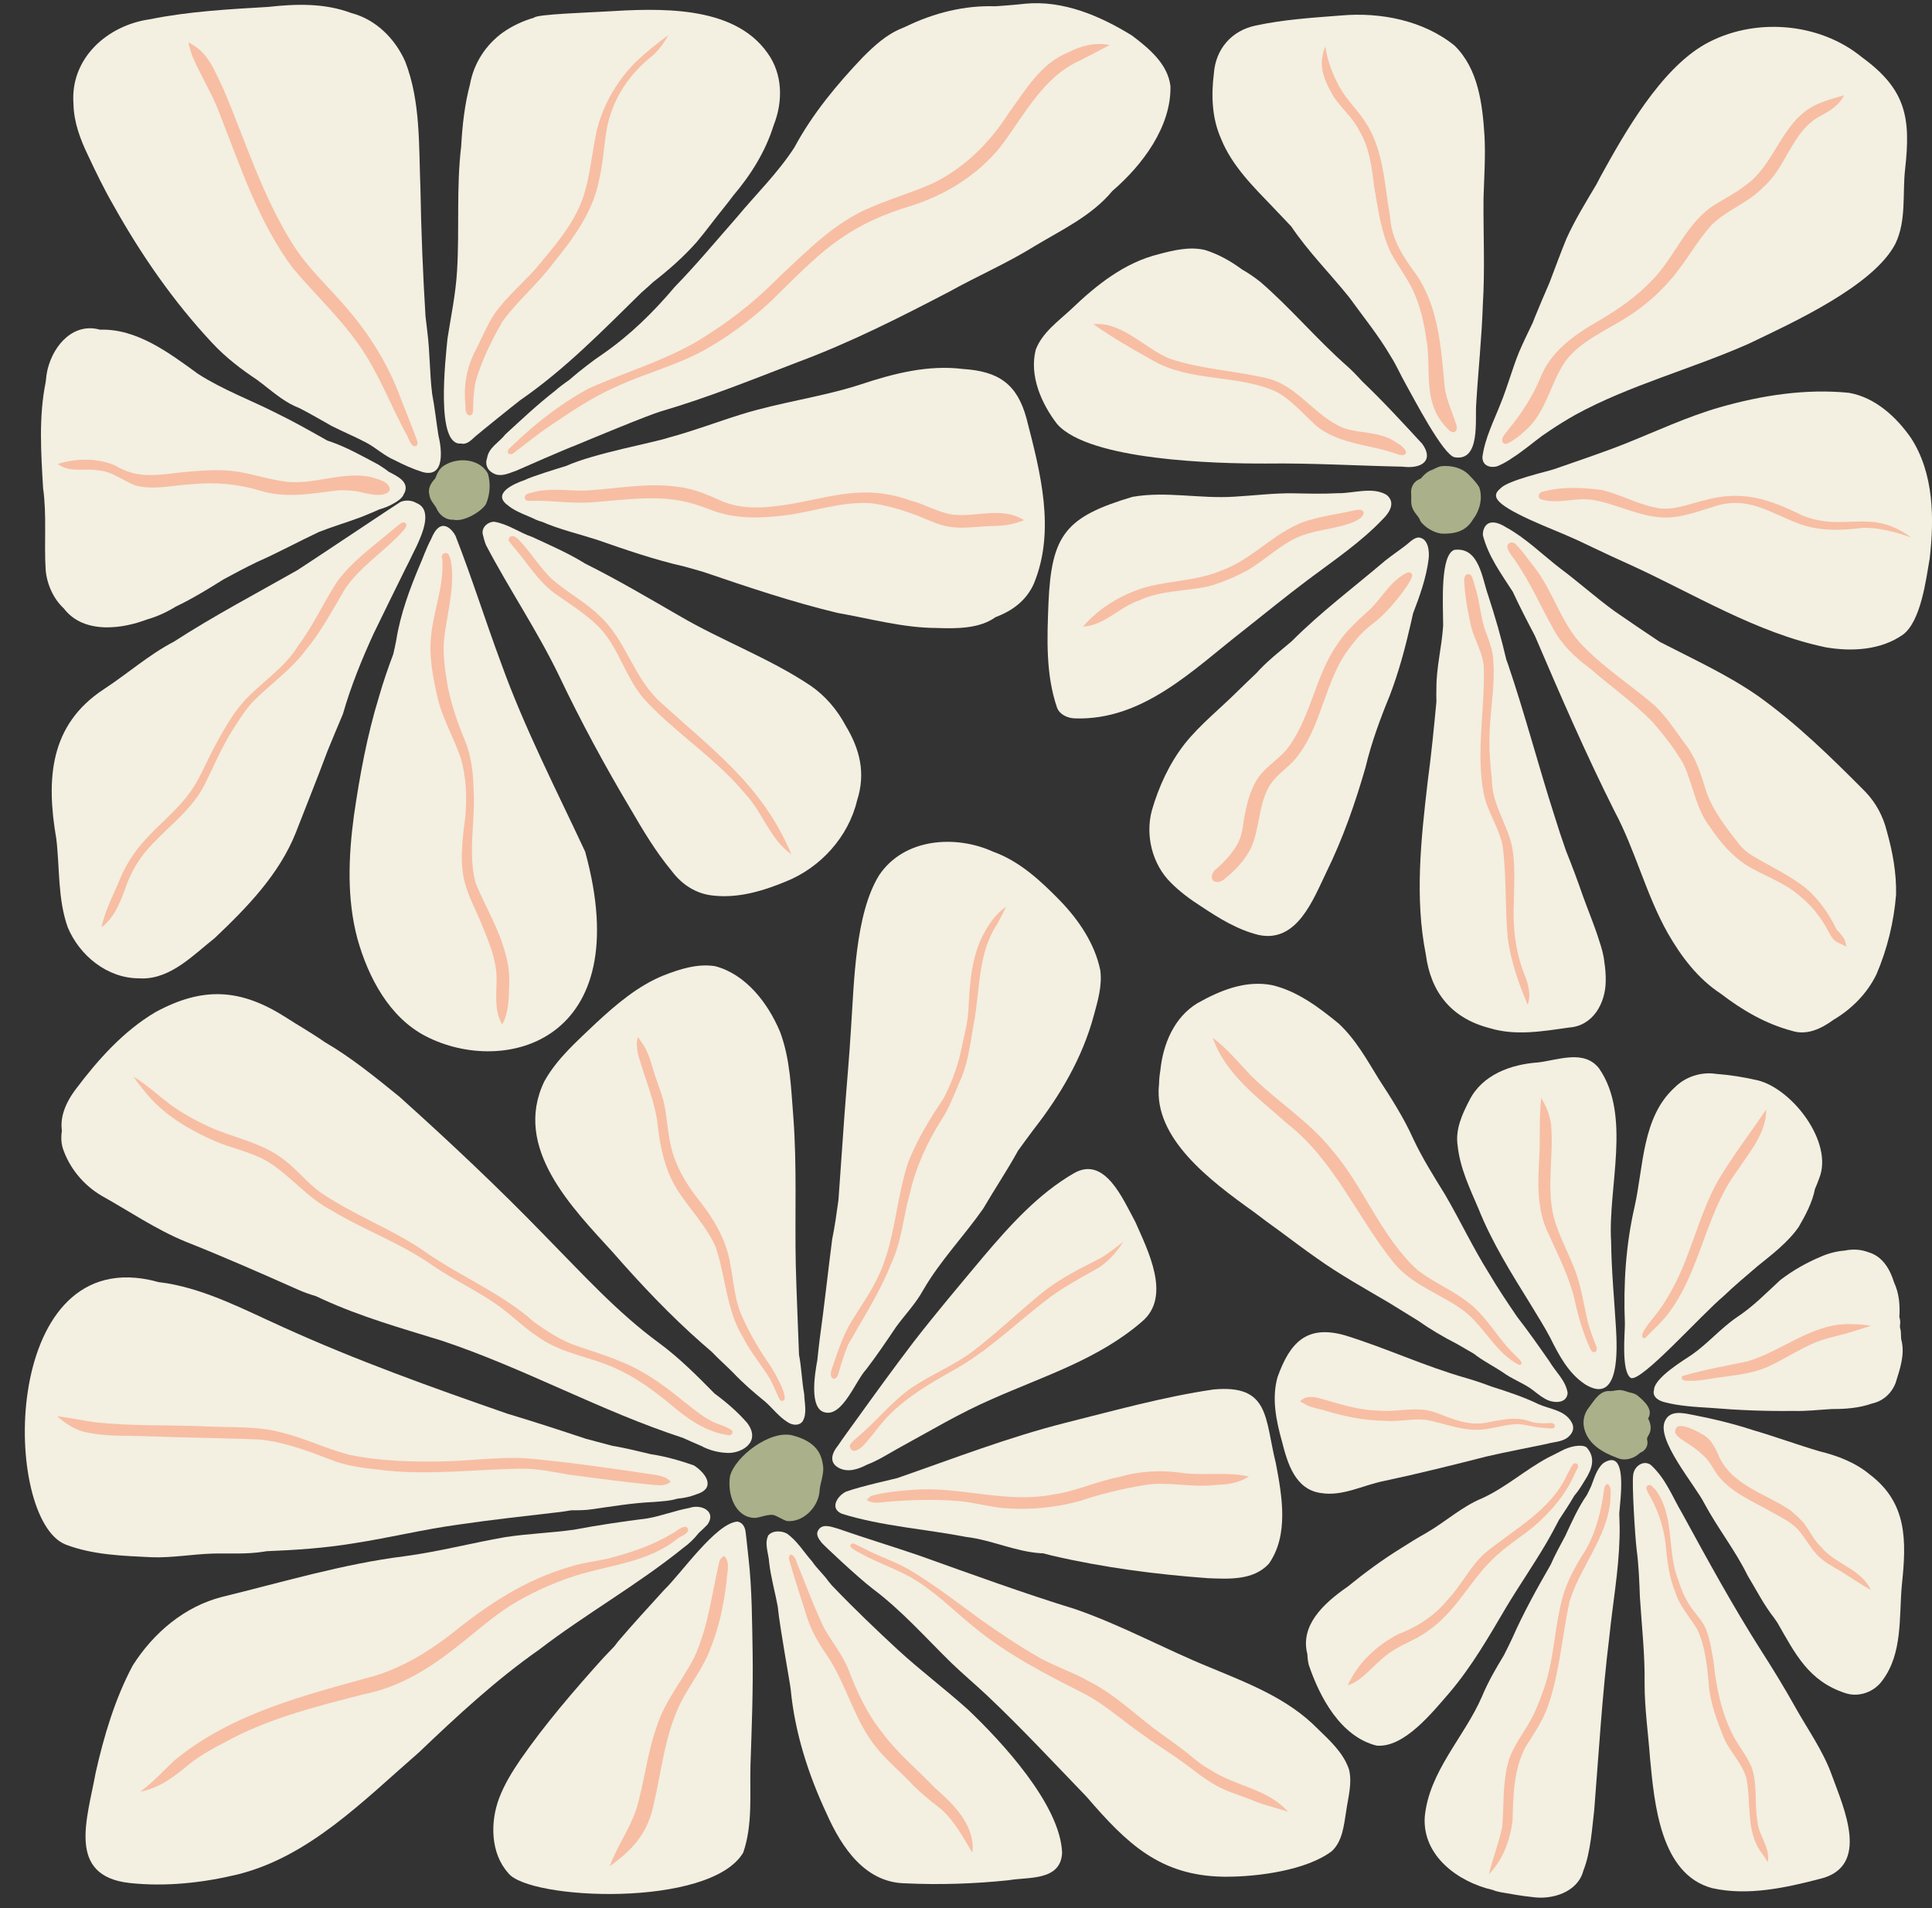 <?xml version="1.0" encoding="UTF-8" standalone="no"?><svg xmlns="http://www.w3.org/2000/svg" xmlns:xlink="http://www.w3.org/1999/xlink" fill="#000000" height="1560.6" preserveAspectRatio="xMidYMid meet" version="1" viewBox="-20.3 -2.6 1580.0 1560.6" width="1580" zoomAndPan="magnify"><rect x="-20.3" y="-2.6" width="1580.0" height="1560.6" fill="#333333" stroke="none"/><defs><clipPath id="a"><path d="M 1144 1191 L 1306 1191 L 1306 1549.352 L 1144 1549.352 Z M 1144 1191"/></clipPath><clipPath id="b"><path d="M 1203 317 L 1559.73 317 L 1559.73 529 L 1203 529 Z M 1203 317"/></clipPath></defs><g><g id="change1_2"><path d="M 1301.27 1083.672 C 1302.191 1100.398 1304.66 1147.051 1276.141 1129.621 C 1262.34 1120.609 1254.539 1105.609 1247.398 1091.262 C 1242.539 1082.039 1236.871 1073.262 1231.531 1064.328 C 1215.801 1038.898 1199.789 1013.488 1188.691 985.617 C 1181.66 969.195 1173.711 952.641 1171.82 934.688 C 1169.66 921.406 1175.328 908.848 1181.34 897.348 C 1191.781 876.324 1215.41 867.789 1237.539 866.297 C 1253.961 864.336 1275.32 855.41 1287.5 871.281 C 1314.172 909.945 1294.48 968.547 1297.289 1012.988 C 1297.559 1036.738 1299.859 1060.039 1301.27 1083.672" fill="#f3efe1"/></g><g id="change1_3"><path d="M 1417.102 880.902 C 1405.879 878.301 1394.441 876.484 1382.941 875.629 C 1371.141 873.809 1358.031 877.891 1349.359 886.668 C 1322.469 911.051 1323.898 951.328 1316.461 984.316 C 1309.301 1015.52 1307.238 1047.621 1308.539 1079.559 C 1308.73 1086.41 1305.23 1119.191 1313.449 1124.359 C 1322.25 1127.641 1370.488 1073.148 1389.531 1057.141 C 1398.352 1048.648 1407.762 1040.871 1417.031 1032.891 C 1428.91 1023.27 1441.871 1013.512 1450.699 1000.789 C 1456.219 991.258 1461.871 980.793 1463.969 969.793 C 1465.191 967.023 1466.32 964.219 1467.328 961.367 C 1479.551 931.941 1445.461 887.824 1417.102 880.902" fill="#f3efe1"/></g><g id="change1_4"><path d="M 1508.949 1203.398 C 1497.32 1193.621 1482.648 1187.941 1467.84 1184.34 C 1449.449 1178.949 1431.48 1172.27 1413.07 1166.898 C 1396.57 1161.5 1379.52 1157.461 1362.281 1154.172 C 1355.23 1152.82 1345.68 1150.949 1341.68 1158.828 C 1332.969 1173.969 1366.121 1211.969 1373.762 1227.359 C 1384.648 1247.539 1398.77 1265.25 1408.922 1285.93 C 1415.949 1297.52 1422.051 1309.719 1430.539 1320.52 C 1431.398 1321.738 1432.25 1322.98 1433.102 1324.219 C 1433.141 1324.27 1433.172 1324.328 1433.211 1324.379 C 1447.949 1350.012 1458.691 1372.309 1489.02 1382.141 C 1500.051 1385.738 1512.539 1381.078 1519.148 1371.691 C 1535.91 1349.32 1532.629 1319.699 1535.07 1293.34 C 1538.852 1257.809 1539.629 1226.648 1508.949 1203.398" fill="#f3efe1"/></g><g id="change1_5"><path d="M 1477.641 1448.781 C 1470.52 1429.121 1458.238 1412.02 1448.07 1393.898 C 1439.5 1378.539 1429.691 1362.391 1420.039 1347.41 C 1396.828 1310.941 1376.328 1273.379 1355.449 1235.172 C 1347.41 1221.648 1342.07 1206.59 1329.57 1195.32 C 1323.352 1191.102 1315.988 1196.93 1315.352 1203.559 C 1314.129 1209.629 1316.879 1254.559 1318.148 1264.539 C 1319.879 1277.512 1320.34 1290.57 1320.828 1303.629 C 1322.301 1327.32 1325.02 1350.629 1324.66 1374.43 C 1324.691 1394.84 1327.609 1415.051 1329.109 1435.359 C 1332.609 1471.988 1337.461 1530.27 1379.922 1541.57 C 1408.988 1548.07 1439.66 1541.359 1468.02 1533.988 C 1509.77 1524 1487.41 1475.73 1477.641 1448.781" fill="#f3efe1"/></g><g clip-path="url(#a)" id="change1_43"><path d="M 1290.609 1194.191 C 1285.398 1199.07 1283.539 1206.211 1281.031 1212.672 C 1279.91 1215.148 1278.68 1217.621 1277.422 1220.102 C 1270.219 1230.461 1265.102 1242.09 1259.801 1253.488 C 1255.711 1261.289 1251.359 1268.898 1247.871 1277 C 1236.578 1296.629 1225.57 1316.398 1216.43 1337.199 C 1214.328 1341.84 1211.879 1346.48 1209.551 1351.18 C 1202.93 1362.02 1196.602 1373.02 1191.691 1384.801 C 1177.262 1418.16 1148.148 1446.172 1144.84 1483.699 C 1143.102 1515.27 1172.18 1536.602 1200.66 1543.109 C 1202.59 1543.941 1204.691 1544.441 1206.73 1544.852 C 1215.461 1546.359 1224.238 1548.012 1233.07 1548.871 C 1248.879 1551.211 1269.23 1545.07 1274.27 1528.32 C 1274.371 1527.988 1274.449 1527.66 1274.539 1527.332 C 1280.699 1512.109 1281.801 1490.918 1283.422 1478.211 C 1287.23 1430.691 1289.988 1383.07 1295.852 1335.75 C 1298.57 1309 1303.461 1282.25 1304.16 1255.281 C 1304.43 1248.59 1304.172 1241.91 1303.941 1235.238 C 1304.641 1224.109 1311.41 1180.289 1290.609 1194.191" fill="#f3efe1"/></g><g id="change1_6"><path d="M 1277.219 1181.109 C 1273.578 1178.441 1263.969 1179.711 1255.68 1184.43 C 1252.23 1186.102 1248.859 1188.02 1245.488 1189.57 C 1226.969 1199.539 1211.172 1213.809 1191.98 1222.641 C 1175.16 1229.5 1161.809 1242.031 1146.219 1251.02 C 1139.219 1254.961 1132.352 1259.129 1125.602 1263.488 C 1110.328 1272.922 1095.859 1283.59 1081.891 1294.961 C 1061.262 1309.172 1042.809 1327.191 1048.898 1350.328 C 1048.969 1353.211 1049.32 1356.121 1050.039 1359.031 C 1059.059 1385.648 1076.051 1417.488 1105.289 1424.969 C 1127.859 1427.281 1151.359 1397.5 1164.98 1381.859 C 1183.27 1360.391 1197.262 1335.961 1211.52 1311.762 C 1222.039 1294.238 1233.672 1277.41 1244.051 1259.789 C 1247.809 1253.379 1251.309 1246.828 1254.738 1240.238 C 1259.02 1233.809 1263.27 1227.359 1267.141 1220.66 C 1270.59 1216.73 1273.391 1212.02 1276.051 1207.68 C 1281.941 1198.469 1284.738 1189.48 1277.219 1181.109" fill="#f3efe1"/></g><g id="change1_7"><path d="M 1264.828 1160.34 C 1259.281 1150.531 1246.941 1149.891 1237.609 1145.629 C 1225.27 1139.66 1212.281 1135.461 1199.262 1131.301 C 1192.398 1128.711 1185.449 1126.32 1178.379 1124.301 C 1144.719 1114.73 1113.039 1099.75 1079.52 1089.441 C 1048.23 1080.59 1034.559 1095.449 1024.5 1123.578 C 1019.539 1140.949 1023.379 1159.469 1028.16 1176.469 C 1032.672 1194.27 1038.949 1215.609 1060.078 1218.469 C 1077.648 1221.301 1094.172 1212.109 1111.031 1208.691 C 1139.488 1202.672 1167.641 1195.621 1195.82 1188.441 C 1212.07 1184.699 1228.469 1181.66 1244.77 1178.211 C 1250.16 1176.699 1256.328 1176.648 1261.078 1173.512 C 1267.41 1168.75 1266.961 1163.852 1264.828 1160.34" fill="#f3efe1"/></g><g id="change1_8"><path d="M 1534.871 1094.109 C 1533.898 1091.059 1534.781 1087.102 1533.711 1083.852 C 1533.32 1082.879 1533.559 1081.02 1533.672 1079.91 C 1533.91 1078.031 1533.5 1076.238 1533 1074.461 C 1533.59 1064.809 1532.898 1055.238 1528.641 1046.109 C 1525.398 1035.441 1519.238 1024.871 1507.871 1021.559 C 1501.301 1019.051 1494.73 1018.828 1488.211 1020.172 C 1481.422 1020.699 1474.531 1022.539 1468.34 1025.328 C 1456.738 1030.211 1445.699 1036.531 1435.699 1044.191 C 1424.191 1054.738 1413.371 1066.012 1400.191 1074.629 C 1386.891 1083.711 1376.41 1096.18 1363.219 1105.371 C 1357.25 1109.488 1332.512 1124.141 1332.352 1134.172 C 1331.219 1137.922 1333.211 1141.871 1340.141 1143.922 C 1352.48 1147.281 1365.66 1148 1378.488 1148.789 C 1400.988 1150.66 1423.559 1151.602 1446.141 1151.289 C 1456.789 1151.648 1467.359 1150.309 1477.969 1149.738 C 1489.039 1149.801 1500.23 1148.93 1510.73 1145.199 C 1519.629 1143.301 1526.469 1137.059 1529.84 1128.68 C 1533.301 1117.699 1537.551 1105.648 1534.871 1094.109" fill="#f3efe1"/></g><g id="change2_1"><path d="M 1327.531 1157.512 C 1329.41 1160.91 1330.352 1165.109 1328.98 1168.852 C 1328.352 1171.18 1325.879 1173.09 1326.879 1175.578 C 1327.781 1179.859 1325.059 1184.078 1321.031 1185.488 C 1316.219 1190.211 1308.48 1192.621 1302.16 1189.648 C 1290.699 1185.461 1278.488 1178.699 1275.281 1165.648 C 1273.809 1159.641 1275.199 1153.262 1279.16 1148.422 C 1283.648 1142.602 1288.121 1134.129 1296.789 1135.078 C 1299.141 1135.012 1300.82 1134.441 1303.059 1134.262 C 1306.199 1133.898 1309.172 1135.211 1312.102 1136.121 C 1314.52 1136.57 1316.961 1137.172 1318.93 1138.738 C 1324.219 1143.262 1332.102 1149.91 1327.531 1157.512" fill="#aab08a"/></g><g id="change3_1"><path d="M 1509.621 1297.719 C 1501.41 1292.93 1492.891 1287.469 1485.039 1282.359 C 1478.07 1278.34 1470.672 1274.559 1465.23 1268.441 C 1459.34 1261.922 1455.621 1254.32 1449.93 1248.109 C 1443.898 1241.801 1435.879 1238.09 1428.391 1233.871 C 1413.309 1225.309 1396.07 1218.301 1384.961 1204.488 C 1380.82 1199.141 1377.852 1191.961 1372.641 1187.66 C 1368.531 1183.629 1363.781 1180.281 1358.922 1177.211 C 1355.281 1174.699 1351.578 1172.98 1349.781 1169.309 C 1348.578 1157.219 1367.52 1167.871 1372.32 1170.66 C 1379.551 1174.75 1382.93 1182.41 1386.051 1189.68 C 1397.699 1212.988 1424.328 1219.121 1444.18 1232.801 C 1447.609 1235.77 1451.059 1238.781 1454.141 1242.109 C 1459.469 1248.57 1462.711 1256.789 1468.809 1262.32 C 1480.199 1276.59 1502.051 1280.578 1509.621 1297.719" fill="#f7bea3"/></g><g id="change3_2"><path d="M 1425.309 1520.238 C 1423.93 1517.801 1422.41 1515.5 1420.801 1513.32 C 1407.129 1495.809 1412.109 1471.871 1407.828 1451.531 C 1404.41 1439.25 1394.5 1430.238 1389.48 1418.68 C 1383.57 1403.922 1377.719 1388.609 1376.98 1372.578 C 1375.52 1358.031 1373.961 1342.801 1367.512 1329.52 C 1361.121 1319.359 1353.129 1310.602 1349.578 1298.969 C 1344.422 1286.57 1343.109 1272.852 1341.809 1259.82 C 1340.09 1245.121 1335.191 1231.43 1327.828 1218.82 C 1327.191 1217.238 1325.898 1215.719 1326.148 1213.941 C 1326.449 1211.91 1329.039 1211.191 1330.488 1212.59 C 1332.191 1214.199 1333.801 1215.988 1335.129 1217.93 C 1349.398 1239.699 1342.828 1267.422 1352.648 1290.82 C 1355.172 1299.012 1358.898 1307.039 1364.039 1313.852 C 1368.078 1319.301 1372.941 1324.34 1375.27 1330.84 C 1378.449 1339.441 1379.578 1347.93 1381.129 1356.809 C 1383.219 1378.02 1387.789 1399.422 1397.871 1418.309 C 1402.52 1426.621 1408.762 1434.289 1412.289 1442.961 C 1417.09 1457.059 1414.441 1471.879 1416.879 1486.359 C 1417.469 1498.199 1427.801 1508.25 1425.309 1520.238" fill="#f7bea3"/></g><g id="change3_3"><path d="M 1197.359 1530.168 C 1200.469 1517.09 1205.59 1504.52 1208.238 1491.359 C 1209.629 1474.219 1208.539 1456.668 1212.789 1439.852 C 1215.711 1427.762 1223.789 1417.629 1229.789 1407.09 C 1235.02 1398.371 1238.68 1388.75 1242.09 1379.191 C 1251.191 1353.559 1250.77 1325.801 1258.73 1299.922 C 1262.922 1287.289 1269.559 1275.672 1276.73 1264.539 C 1285.41 1249.031 1289.559 1231.578 1291.699 1214.191 C 1294.328 1207.379 1297.25 1213.461 1296.879 1217.82 C 1297.441 1250.879 1272.691 1276.781 1263.281 1307 C 1257.238 1335.172 1255.309 1364.352 1245.93 1391.789 C 1241.801 1404.16 1234.41 1414.91 1227.48 1425.809 C 1217.41 1444.52 1217.309 1465.91 1216.641 1486.559 C 1214.711 1502.441 1208.59 1518.738 1197.359 1530.168" fill="#f7bea3"/></g><g id="change3_4"><path d="M 1081.898 1375.781 C 1089.969 1357.52 1105.59 1343.012 1123.141 1333.891 C 1138.801 1327.988 1153.07 1318.73 1163.641 1305.621 C 1175.57 1293.262 1182.219 1277.41 1195.48 1266.43 C 1219.012 1247.398 1248.148 1232.23 1261.191 1203.672 C 1262.789 1200.699 1264.172 1197.57 1266.219 1194.879 C 1266.961 1193.98 1268.379 1193.871 1269.301 1194.512 C 1271.852 1196.52 1268.801 1199.578 1267.969 1201.77 C 1260.578 1219.199 1248.281 1233.461 1234.121 1245.789 C 1222.859 1254.941 1210.281 1262.621 1200.09 1272.852 C 1181.539 1290.949 1170.031 1315.531 1148.359 1330.578 C 1137.449 1339.141 1123.621 1342.609 1112.941 1351.551 C 1102.379 1359.5 1094.578 1371.34 1081.898 1375.781" fill="#f7bea3"/></g><g id="change3_5"><path d="M 1186.25 1166.711 C 1172.469 1166.57 1159.109 1160.98 1145.82 1158.559 C 1134.109 1157.359 1122.469 1160.469 1110.719 1159.27 C 1095.199 1159.012 1079.922 1155.98 1065.09 1151.551 C 1058.699 1149.359 1051.531 1148.93 1045.84 1145.078 C 1044.879 1144.449 1043.828 1144.039 1042.91 1143.699 C 1046.629 1138.5 1054.07 1139.57 1059.441 1141.121 C 1074.469 1145.328 1089.648 1150.5 1105.352 1150.898 C 1121.32 1152.828 1137.801 1147.02 1153.32 1152.441 C 1166.262 1157.352 1179.879 1163.461 1194 1161.109 C 1206.57 1158.949 1219.27 1155.191 1231.699 1160.09 C 1236.57 1161.52 1241.648 1161.602 1246.672 1161.219 C 1247.891 1161.102 1249.141 1161.07 1250.211 1161.762 C 1251.809 1162.73 1251.699 1164.922 1249.691 1165.461 C 1246.988 1166 1244.148 1165.109 1241.379 1165.09 C 1234.359 1164.738 1227.641 1162.352 1220.641 1162.031 C 1209.02 1162.352 1197.93 1167.012 1186.25 1166.711" fill="#f7bea3"/></g><g id="change1_9"><path d="M 1246.801 1110.75 C 1238.27 1098.52 1229.648 1086.18 1220.43 1074.352 C 1212.469 1062.648 1204.578 1050.922 1197.391 1038.719 C 1184.379 1018.012 1173.91 995.715 1161.602 974.594 C 1152.371 959.594 1142.898 944.648 1135.41 928.648 C 1127.699 911.488 1117.68 895.875 1107.41 880.074 C 1097.578 864.121 1088.32 847.301 1074.422 834.441 C 1058.25 821.176 1040.352 807.699 1019.629 802.992 C 998.219 798.984 977.832 807.219 958.977 817.816 C 939.867 829.422 930.812 851.301 928.648 872.758 C 927.996 876.562 927.621 880.414 927.574 884.254 C 927.516 884.617 927.469 884.977 927.43 885.34 C 923.578 928.312 968.465 962.387 1005.328 988.719 C 1012.172 993.992 1019.121 999.098 1026.078 1004.078 C 1036.289 1011.578 1045.711 1018.84 1056.629 1026.422 C 1075.461 1039.852 1095.672 1051.059 1115.578 1062.789 C 1123.441 1067.68 1131.328 1072.531 1139.211 1077.359 C 1149.449 1084.57 1160.18 1090.879 1171.262 1096.531 C 1175.84 1099.199 1180.43 1101.859 1185.02 1104.5 C 1185.879 1105.16 1186.73 1105.828 1187.609 1106.469 C 1194.48 1111.379 1202.039 1115.238 1209.039 1119.941 C 1215.699 1124.859 1223.84 1127.91 1230.781 1132.469 C 1234.809 1135.172 1238.359 1138.629 1242.711 1141.02 C 1248.672 1145 1261.059 1146.172 1261.719 1136.559 C 1260.141 1126.379 1251.93 1119.441 1246.801 1110.75" fill="#f3efe1"/></g><g id="change3_6"><path d="M 1221.75 1113.539 C 1202.828 1103.82 1193.609 1082.32 1177 1069.57 C 1157.961 1055.328 1134.078 1048.52 1118.961 1029.422 C 1089.461 992.57 1070.828 946.574 1032.969 916.797 C 1009.828 896.059 981.965 876.52 971.527 846.105 C 983.23 854.969 992.359 866.043 1002.289 876.625 C 1023.539 897.863 1049.699 913.965 1068.73 937.508 C 1095.25 968.184 1109.012 1009.02 1139.359 1036.461 C 1152.039 1046.012 1166.91 1052.391 1179.578 1061.93 C 1191.93 1071.059 1200.141 1084.141 1209.73 1095.879 C 1213.531 1100.719 1217.91 1104.852 1222.238 1109.172 C 1222.859 1109.828 1223.57 1110.531 1223.84 1111.422 C 1224.031 1112.031 1224.141 1112.961 1223.5 1113.359 C 1222.98 1113.699 1222.328 1113.641 1221.75 1113.539" fill="#f7bea3"/></g><g id="change3_7"><path d="M 1283.27 1103.23 C 1281.852 1103.25 1280.629 1101.641 1280.309 1100.602 C 1274.129 1087.172 1270.078 1073.039 1267.039 1058.59 C 1262.219 1039.73 1253.238 1022.512 1245.328 1004.871 C 1236.68 986.379 1237.359 965.539 1238.422 945.629 C 1239.539 928.379 1238.199 912.328 1240.121 895.434 C 1244.078 901.609 1246.922 909.047 1248.09 916.441 C 1250.531 941.633 1244.352 967.398 1250.199 992.336 C 1254.141 1006.84 1261.27 1019.988 1266.66 1033.422 C 1272.762 1047.93 1274.672 1063.859 1278.352 1078.98 C 1280.18 1085.719 1282.66 1092.262 1285.238 1098.68 C 1286.102 1100.371 1285.559 1103.23 1283.27 1103.23" fill="#f7bea3"/></g><g id="change3_8"><path d="M 1323.148 1091.32 C 1320.051 1087.859 1333.031 1074.078 1335.391 1070.512 C 1338.68 1066.18 1341.68 1061.539 1344.129 1057.219 C 1362.109 1027.5 1367.961 992.609 1384.949 962.559 C 1396.809 942.516 1411.141 924.012 1424.109 904.754 C 1424.352 923.465 1410.98 938.891 1401.141 953.855 C 1373.98 989.645 1370.68 1037.52 1343.059 1072.91 C 1339.422 1077.41 1335.301 1081.578 1331.262 1085.488 C 1329.219 1087.379 1327.422 1089.5 1325.398 1091.371 C 1324.699 1091.84 1323.809 1091.879 1323.148 1091.32" fill="#f7bea3"/></g><g id="change3_9"><path d="M 1357.34 1126.461 C 1354.57 1126 1354.012 1122.398 1357.309 1122.25 C 1374.078 1117.441 1391.738 1114.309 1408.68 1110.77 C 1437.691 1102.262 1462.109 1079.051 1493.828 1080.301 C 1499.039 1080.371 1504.609 1080.711 1509.59 1081.648 C 1504.879 1083.301 1500.141 1084.75 1495.359 1086.172 C 1484.852 1089.672 1474.898 1091.078 1464.852 1095.078 C 1452.539 1100.102 1441.359 1107.398 1429.469 1113.281 C 1417.309 1119.648 1403.629 1121.531 1390.191 1123.32 C 1379.301 1124.449 1368.281 1127.629 1357.34 1126.461" fill="#f7bea3"/></g><g id="change1_10"><path d="M 908.156 996.66 C 918.461 1020.16 937.918 1057.66 913.73 1078.141 C 878.102 1109.07 833.094 1122.871 791.266 1141.48 C 764.691 1152.949 739.73 1168.02 714.254 1181.879 C 705.738 1186.66 697.539 1191.93 688.523 1195.34 C 681.336 1199.09 672.953 1201.891 665.395 1197.738 C 657.324 1193.199 660.168 1185.488 665.066 1179.531 C 669.691 1172.699 674.676 1165.988 679.48 1159.32 C 695.023 1137.672 710.676 1116.102 726.801 1094.922 C 745.184 1071.199 764.535 1048.352 783.75 1025.352 C 805.699 999.477 828.977 973.602 858.078 956.828 C 883.289 942.441 898.004 978.082 908.156 996.66" fill="#f3efe1"/></g><g id="change1_11"><path d="M 981.988 1532.219 C 981.473 1532.219 980.965 1532.219 980.445 1532.211 C 928.457 1531.469 901.379 1505.27 868.312 1466.84 C 841.449 1438.961 815.012 1410.551 786.941 1384 C 777.227 1374.879 767.051 1366.352 757.469 1357.109 C 736.492 1336.531 716.855 1314.25 693.449 1296.762 C 681.336 1287.52 652.969 1260.852 651.473 1258.871 C 649.008 1255.57 646.332 1252.09 649.387 1248.059 C 653.09 1243.18 660.281 1246.34 665.008 1247.59 C 687.297 1255.391 709.871 1262.16 732.195 1269.84 C 774.312 1284.871 816.32 1300.238 859.008 1313.391 C 896.836 1326.422 932.227 1346.059 969.32 1361.109 C 1000.328 1374.051 1032.898 1386.289 1057.328 1411.25 C 1067.191 1420.82 1078.25 1430.762 1082.91 1444.43 C 1085.73 1455.66 1082.23 1467.27 1080.641 1478.43 C 1078.75 1490 1077.711 1503.211 1068.762 1511.398 C 1047.969 1527 1008.73 1532.219 982.637 1532.219 C 982.422 1532.219 982.203 1532.219 981.988 1532.219" fill="#f3efe1"/></g><g id="change1_12"><path d="M 637.391 1137.531 C 635.402 1126.91 635.23 1115.988 633.141 1105.398 C 633.141 1105.359 633.137 1105.32 633.137 1105.281 L 633.137 1105.27 C 633.074 1103.699 633.016 1102.148 632.953 1100.578 C 632.172 1077.621 631.062 1054.621 630.484 1031.641 C 629.633 991.41 631.547 951.062 628.488 910.895 C 626.633 887.465 625.945 863.215 617.578 841.133 C 607.562 817.293 589.453 794.188 564.711 787.609 C 550.285 785.203 535.68 789.934 522.254 795.172 C 501.375 803.648 483.809 818.664 467.145 834.062 C 451.926 848.68 435.367 862.828 424.836 881.793 C 398.609 936.266 448 985.438 480.98 1021.672 C 503.914 1047.922 527.852 1073.25 553.871 1096.102 C 556.484 1098.32 559.098 1100.59 561.688 1102.871 C 561.699 1102.879 561.699 1102.879 561.711 1102.891 C 561.742 1102.922 561.777 1102.949 561.812 1102.98 C 567.402 1108.871 573.551 1114.27 579.27 1120.012 C 587.461 1128.699 596.461 1136.441 605.73 1143.941 C 611.621 1149.211 616.848 1156.199 623.832 1160.469 C 627.492 1162.969 632.988 1163.781 636.031 1159.891 C 640.012 1153.359 637.555 1144.801 637.391 1137.531" fill="#f3efe1"/></g><g id="change1_13"><path d="M 543.469 1230.629 C 531.812 1232.75 520.938 1237.129 509.172 1239.18 C 489.082 1241.73 468.898 1244.672 449.145 1248.422 C 431.094 1250.98 411.445 1251.672 393.117 1254.461 C 365.656 1259.23 338.504 1266.379 310.859 1270.078 C 260.238 1276.398 210.859 1291.289 161.277 1303.391 C 130.973 1311.109 105.41 1332.391 88.215 1359.531 C 73.754 1386.711 64.688 1417.012 57.91 1447.27 C 51.105 1484.891 33.891 1531.648 85.832 1537.379 C 115.367 1540.531 145.457 1537.262 174.316 1530.289 C 232.773 1515.641 276.988 1469.91 322.262 1430.59 C 353.613 1400.672 385.305 1371.25 420.691 1346.449 C 458.992 1317.102 500.98 1293.602 538.594 1263.211 C 543.219 1259.879 547.395 1255.859 550.973 1251.309 C 550.996 1251.27 551.023 1251.238 551.047 1251.199 C 553.523 1248.93 555.957 1246.621 558.301 1244.211 C 565.945 1233.32 552.953 1227.191 543.469 1230.629" fill="#f3efe1"/></g><g id="change1_14"><path d="M 771.398 1395.621 C 752.832 1378.879 732.867 1363.969 714.434 1347.051 C 696.371 1330.352 678.566 1313.34 661.48 1295.52 C 661.012 1295.07 660.57 1294.578 660.113 1294.109 C 659.203 1292.961 658.266 1291.828 657.281 1290.73 C 653.289 1285 647.762 1280.238 643.867 1274.41 C 637.043 1266.738 631.559 1257.328 623.027 1251.461 C 620.605 1250.238 617.52 1249.621 614.617 1249.898 C 614.301 1249.898 613.992 1249.949 613.68 1250.031 C 611.531 1250.398 609.543 1251.301 608.094 1252.941 C 604.551 1259.75 608.336 1268.012 608.719 1275.25 C 610.133 1287.641 613.586 1299.34 615.801 1311.699 C 617.551 1329.371 625.832 1373.828 626.32 1378.859 C 629.68 1414.289 640.746 1448.66 655.699 1480.609 C 668.281 1508.988 687.512 1537.039 719.949 1537.629 C 748.137 1538.961 776.574 1538.031 804.664 1535.09 C 820.391 1532.262 847.145 1536.012 848.301 1512.691 C 846.867 1473.199 798.418 1421.27 771.398 1395.621" fill="#f3efe1"/></g><g id="change1_15"><path d="M 595.207 1349.102 C 594.738 1323.719 594.727 1297.141 591.859 1271.789 C 591.281 1267.488 589.641 1249.629 589.094 1248.289 C 588.156 1244.898 586.242 1242.391 582.684 1241.781 C 565.113 1243.141 536.766 1284.27 523.035 1297.48 C 510.359 1311.391 497.301 1325.621 485.02 1339.988 C 484.043 1341.199 483.113 1342.441 482.223 1343.699 C 479.039 1346.98 475.883 1350.281 472.777 1353.602 C 449.406 1379.559 425.254 1407.59 405.062 1436.801 C 398.355 1446.629 392.133 1456.801 387.867 1468.082 C 380.465 1487.73 380.898 1513.059 395.238 1529.09 C 411.691 1551.41 560.613 1557.98 587.504 1512.512 C 595.41 1489.641 592.789 1464.648 593.438 1440.75 C 594.496 1410.211 595.664 1379.66 595.207 1349.102" fill="#f3efe1"/></g><g id="change1_16"><path d="M 1023.148 1194.352 C 1013.922 1157.43 1018.391 1129.379 971.922 1133.77 C 931.164 1139.762 891.164 1150.969 851.141 1160.98 C 804.391 1172.781 759.164 1190.34 713.566 1206.191 C 712.367 1206.641 683.883 1212.809 671.547 1217.32 C 664.203 1220.961 657.984 1231.199 668.344 1235.441 C 701.109 1245.602 736.316 1247.871 770.004 1254.371 C 790.715 1256.852 809.988 1266.328 830.902 1267.68 C 831.5 1267.738 831.941 1267.711 832.316 1267.629 C 834.879 1268.301 837.445 1268.961 840.016 1269.602 C 881.918 1279.34 924.699 1284.941 967.469 1288.07 C 984.348 1288.738 1004.719 1290.102 1017.43 1276.211 C 1033.828 1252.691 1028.191 1221 1023.148 1194.352" fill="#f3efe1"/></g><g id="change1_17"><path d="M 590.691 1161.031 C 582.805 1151.98 573.766 1144.191 564.117 1137.109 C 549.695 1122.449 535.176 1107.879 518.703 1095.75 C 484.434 1070.699 455.488 1038.629 425.531 1008.219 C 387.16 968.629 347.113 930.906 306.246 894.242 C 287.02 878.676 267.055 862.301 245.465 849.766 C 233.906 841.723 221.07 834.461 214.281 829.945 C 176.953 805.891 146.059 803.879 106.902 825.117 C 80.848 840.469 59.859 863.926 41.449 888.465 C 32.043 901.066 28.949 912.211 30.309 922.195 C 29.551 926.766 29.645 931.453 30.977 936.238 C 36.359 952.602 48.016 966.629 62.824 975.344 C 85.621 988.055 107.359 1003 131.59 1012.898 C 162.387 1025.121 192.707 1038.461 222.977 1051.922 C 227.898 1054.148 232.957 1055.91 238.09 1057.43 C 239.801 1058.219 241.5 1059.039 243.215 1059.82 C 274.797 1074.309 308.062 1083.691 341.02 1093.852 C 408.23 1116.219 471.035 1151.43 538.293 1173.371 C 538.305 1173.379 538.316 1173.391 538.328 1173.391 C 543.23 1175.629 548.164 1177.77 553.102 1179.891 C 559.785 1183.539 567.707 1185.52 575.363 1185.648 C 586.309 1185.77 602.52 1176.73 590.691 1161.031" fill="#f3efe1"/></g><g id="change1_18"><path d="M 547.141 1195.84 C 535.824 1191.879 524.113 1188.5 512.055 1186.699 C 501.742 1184.371 491.109 1181.512 480.547 1179.859 C 473.309 1177.891 466.059 1175.961 458.797 1174.051 C 437.434 1166.949 416.027 1159.98 394.48 1153.5 C 332.664 1132.02 270.812 1109.891 211.016 1082.691 C 180.145 1068.82 149.395 1052.441 115.98 1046.84 C 113.766 1046.531 111.496 1046.219 109.191 1045.922 C 106.652 1045.191 104.09 1044.531 101.488 1044.012 C -20.254 1019.352 -18.207 1240.109 33.352 1260.559 C 55.773 1269.16 80.375 1269.801 104.102 1270.969 C 120.496 1271.469 136.66 1268.539 153.035 1267.961 C 167.188 1267.602 181.441 1268.66 195.488 1266.371 C 196.207 1266.25 196.926 1266.141 197.645 1266.02 C 221.844 1265.039 246.012 1263.441 269.906 1259.398 C 298.285 1255.012 326.199 1248.121 354.66 1244.25 C 382.246 1240.172 410.543 1237.148 438.309 1233.879 C 441.164 1233.512 444.004 1233.039 446.84 1232.551 C 452.527 1232.559 458.219 1232.578 463.852 1231.699 C 480.68 1229.328 497.016 1226.531 514.133 1225.77 C 520.535 1225.25 527.492 1224.949 533.777 1223.031 C 538.848 1222.57 543.848 1221.578 548.715 1219.66 C 548.879 1219.609 549.051 1219.531 549.32 1219.441 C 549.086 1219.531 549.039 1219.539 548.996 1219.559 C 548.98 1219.57 548.961 1219.57 548.945 1219.578 C 565.453 1214.719 557.359 1202.352 547.141 1195.84" fill="#f3efe1"/></g><g id="change1_19"><path d="M 879.523 790.898 C 875.066 769.164 861.836 749.793 847.023 734.391 C 830.805 717.727 813.602 701.738 791.832 693.91 C 761.441 680.066 719.164 682.617 698.684 713.129 C 679.082 744.711 678.238 800.461 675.688 837.918 C 674.277 862.023 672.004 886.055 670.246 910.137 C 668.605 932.992 667.023 955.855 665.402 978.719 C 663.914 989.473 662.445 1000.238 660.254 1010.922 C 656.734 1038.219 653.797 1065.641 650.008 1092.941 C 649.359 1098.398 648.691 1103.969 648.145 1109.57 C 646.059 1120.922 641.207 1149.828 654.438 1152.512 C 668.914 1155.969 679.32 1126.641 688.129 1117.262 C 696.73 1106.031 704.656 1094.25 712.602 1082.48 C 719.938 1072.461 728.613 1063.461 734.641 1052.539 C 748.496 1028.539 767.988 1008.43 783.801 985.812 C 793.035 969.98 803.414 954.551 812.273 938.445 C 816.523 932.574 820.781 926.711 825.137 920.926 C 846.688 893.316 864.977 862.406 874.273 827.707 C 877.512 815.797 881.207 803.422 879.523 790.898" fill="#f3efe1"/></g><g id="change2_2"><path d="M 652.504 1194.301 C 654.336 1202.762 650.18 1209.66 649.832 1217.898 C 648.363 1230.449 636.285 1242.629 623.258 1241.328 C 619.371 1240.141 616.023 1237.531 612.109 1236.352 C 607.004 1235.789 602.113 1238.328 597.094 1238.809 C 580.336 1238.48 574.363 1218.48 576.734 1204.559 C 580.73 1188.828 609.504 1166.449 628.039 1171.352 C 648.082 1176.648 651.266 1187.359 652.504 1194.301" fill="#aab08a"/></g><g id="change3_10"><path d="M 618.664 1143.012 C 617.859 1142.738 617.449 1142.07 617.062 1141.371 C 614.449 1136.039 612.191 1130.352 609.453 1125.141 C 602.359 1113.539 593.398 1103.121 587.242 1090.91 C 573.562 1068.641 573.195 1041.172 564.941 1017.141 C 557.164 999.363 542.879 985.605 532.891 969.277 C 523.453 953.812 519.664 936.043 517.68 918.246 C 515.469 898.066 507.008 879.328 501.559 859.922 C 500.566 855.18 499.844 850.129 501.449 845.449 C 502.344 846.668 503.125 848.16 504.113 849.426 C 511.273 858.852 512.945 870.977 517.055 881.836 C 519.379 888.676 522.043 895.422 523.34 902.559 C 525.434 913.926 525.98 925.57 528.84 936.805 C 532.484 950.984 539.887 963.914 548.652 975.539 C 548.637 975.516 548.613 975.488 548.598 975.465 C 548.504 975.34 548.41 975.215 548.312 975.094 C 561.914 991.832 573.93 1010.539 577.102 1032.34 C 579.668 1045.52 580.484 1059.602 585.684 1071.949 C 591.508 1085.672 598.988 1098.5 607.227 1110.828 C 610.062 1113.93 628.348 1144.699 618.664 1143.012" fill="#f7bea3"/></g><g id="change3_11"><path d="M 661.367 1125.031 C 658.402 1123.781 658.984 1120.07 659.77 1117.551 C 663.996 1105.199 668.055 1092.422 674.336 1080.969 C 682.703 1066.789 692.984 1053.012 699.441 1038.031 C 712.086 1009.141 712.613 976.812 722.727 947.164 C 730.078 928.844 740.383 911.898 751.453 895.617 C 757.535 883.617 762.543 870.816 765.41 857.652 C 767.844 845.629 771.34 833.727 771.793 821.41 C 772.785 799.926 774.555 777.156 785.734 758.258 C 789.953 750.844 795.496 743.707 802.508 739.02 C 799.98 743.762 797.715 748.652 795.066 753.348 C 778.664 778.188 781.484 808.43 775.719 836.379 C 772.992 852.246 771.102 868.512 764.027 883.18 C 759.547 893.422 755.812 903.984 749.555 913.316 C 737.715 931.992 728.59 952.113 723.727 973.676 C 718.309 992.809 717.039 1013.051 708.371 1031.191 C 699.164 1054.461 685.492 1075.5 673.262 1097.129 C 670.191 1104.57 667.785 1112.25 665.582 1119.98 C 665.035 1122.199 664.031 1125.07 661.367 1125.031" fill="#f7bea3"/></g><g id="change3_12"><path d="M 678.215 1183.93 C 675.82 1183.84 674.086 1181.078 674.953 1178.891 C 677.695 1174.941 682.098 1172.078 685.547 1168.68 C 700.109 1155.801 712.203 1140.141 729.016 1129.898 C 743.906 1120.379 760.754 1113.398 774.879 1102.809 C 794.734 1087.699 813.09 1070.102 832.289 1054.371 C 846.754 1042.859 863.301 1034.629 879.719 1026.34 C 886.348 1022.469 892.184 1017.539 898.27 1013.02 C 892.59 1021.98 884.926 1030.672 875.32 1035.828 C 861.543 1043.441 847.5 1051.191 835.066 1060.828 C 809.789 1080.27 786.758 1103.121 758.586 1118.461 C 740.484 1128.68 722.18 1139.352 707.426 1154.148 C 700.758 1160.461 695.707 1168.141 689.738 1175.078 C 686.621 1178.59 683.172 1183.352 678.215 1183.93" fill="#f7bea3"/></g><g id="change3_13"><path d="M 575.363 1171.07 C 557.012 1168.551 541.879 1157.77 528.164 1145.988 C 514.215 1134.559 500.031 1124.07 483.734 1116.738 C 462.762 1106.922 439.047 1104.602 419.918 1090.82 C 407.621 1082.941 396.93 1071.711 385 1063.66 C 368.637 1052.301 350.371 1043.922 333.938 1032.648 C 307.973 1014.219 277.613 1003.539 250.543 987.078 C 230.516 976.844 216.602 957.828 197.367 946.641 C 184.422 939.422 170.059 936.707 156.555 931.102 C 134.266 921.434 112.465 908.68 97.422 889.176 C 94.492 885.605 91.352 881.84 89.008 878.062 C 99.984 884.676 109.363 893.461 119.523 901.188 C 130.934 909.297 143.492 915.93 156.344 921.387 C 175.074 928.703 195.438 933.078 211.629 945.621 C 222.77 953.848 231.121 965.094 242.348 972.977 C 270.191 991.891 302.406 1003.211 329.844 1022.871 C 358.191 1042.191 390.645 1055.602 416.426 1078.57 C 426.012 1085.41 436.023 1092.012 446.926 1096.512 C 460.648 1101.5 474.77 1105.43 488.188 1111.25 C 506.516 1118.641 522.539 1130.172 537.711 1142.641 C 544.859 1148.141 552.191 1154.559 560.023 1158.781 C 565.828 1162.219 572.941 1163.371 578.359 1167.25 C 579.719 1169.219 577.645 1171.738 575.363 1171.07" fill="#f7bea3"/></g><g id="change3_14"><path d="M 516.203 1211.969 C 492.266 1209.801 468.418 1206.449 444.574 1203.359 C 432.926 1201.27 421.266 1198.879 409.406 1198.52 C 369.035 1198.691 328.582 1204.66 288.301 1199.18 C 277 1197.98 265.641 1196.539 254.828 1192.891 C 234.508 1185.219 214.57 1177.121 192.867 1174.738 C 162.652 1173.391 132.406 1173.23 102.18 1172.078 C 83.66 1171.262 64.449 1172.672 46.441 1167.859 C 38.977 1165.301 32.328 1160.879 26.504 1155.621 C 36.031 1156.859 45.945 1158.73 55.582 1160.352 C 86.688 1163.98 118.121 1162.57 149.363 1163.98 C 169.203 1165 189.461 1163.609 208.855 1168.641 C 228.41 1173.25 246.207 1182.301 265.562 1187.191 C 291.215 1192.59 318.605 1193.109 344.543 1192.52 C 365.715 1191.852 386.84 1189.031 408.047 1189.859 C 443.848 1192.91 479.5 1198.262 515.051 1203.48 C 519.801 1204.391 525.004 1205.301 528.16 1209.148 C 524.812 1212.172 520.52 1212.309 516.203 1211.969" fill="#f7bea3"/></g><g id="change3_15"><path d="M 94.449 1462.641 C 104.668 1455.168 113.121 1445.828 122.297 1437.199 C 169.121 1398.422 229.469 1383.629 286.773 1367.801 C 309.836 1360.5 330.719 1347.828 349.672 1333.031 C 377.922 1310.109 408.945 1289.621 444.094 1279.289 C 454.496 1275.77 465.445 1274.48 476.156 1272.25 C 494.625 1267.488 512.602 1261.648 528.727 1251.949 C 532.68 1250.281 536.164 1245.93 540.48 1246.02 C 541.805 1246.371 542.586 1247.711 542.418 1249.031 C 541.566 1252.422 536.145 1253.738 533.832 1255.691 C 510.051 1275.051 478.379 1277.219 450.223 1286.059 C 431.852 1292 413.625 1300.262 397.281 1310.32 C 381.711 1320.25 368 1332.77 353.414 1344.039 C 330.945 1361.988 305.809 1377.441 277.234 1383 C 237.992 1393.059 198.176 1402.941 162.512 1422.828 C 153.086 1427.602 143.945 1432.91 135.52 1439.32 C 123.359 1449.48 110.328 1459.852 94.449 1462.641" fill="#f7bea3"/></g><g id="change3_16"><path d="M 478.367 1523.621 C 484.152 1507.832 494.129 1493.949 499.746 1478.129 C 506.672 1455.641 508.73 1431.898 516.707 1409.711 C 523.254 1388.578 537.395 1372.398 547.328 1353.129 C 558.965 1328.141 561.887 1300.34 568.133 1273.801 C 568.957 1272.16 570.305 1270.691 571.898 1269.84 C 572.238 1269.84 572.766 1270.762 572.926 1270.961 C 576.988 1276.77 573.953 1284.68 573.805 1291.25 C 572.719 1300.531 571.098 1309.77 569.07 1318.879 C 566.969 1328.359 563.855 1337.551 560.363 1346.602 C 554.473 1361.852 544.141 1374.828 536.664 1389.27 C 523.223 1416.102 520.859 1445.602 514.066 1473.961 C 509.172 1496.93 496.859 1510.398 478.367 1523.621" fill="#f7bea3"/></g><g id="change3_17"><path d="M 774.93 1512.609 C 767.359 1500.02 760.32 1486.66 749.27 1476.879 C 739.637 1469.41 730.141 1461.789 721.93 1452.711 C 713.277 1443.941 703.836 1435.949 696.137 1426.281 C 678.898 1404.828 672.488 1377.461 658.125 1354.379 C 651.113 1344.141 644.297 1333.602 640.281 1321.809 C 635.02 1305.309 629.602 1288.762 624.82 1272.141 C 625.371 1265.09 630.281 1270.801 631.031 1274.57 C 638.465 1292.781 645.27 1311.328 653.758 1329.078 C 660.105 1340.379 668.359 1350.141 673.32 1362.172 C 680.457 1380.98 688.93 1399.43 701.723 1415.051 C 713.969 1431.539 730.094 1444.648 744.18 1459.531 C 759.727 1473.012 777.371 1490.371 774.93 1512.609" fill="#f7bea3"/></g><g id="change3_18"><path d="M 1033.078 1479.191 C 1023.309 1475.68 1012.32 1473.539 1002.898 1469.25 C 992.047 1465.031 980.617 1461.949 970.762 1455.551 C 963.594 1451.289 957.074 1446.078 950.434 1441.059 C 938.559 1432.059 925.711 1424.512 913.723 1415.68 C 897.863 1404.738 883.297 1391.27 866.129 1382.41 C 834.691 1366.5 803.09 1350.328 775.848 1327.75 C 758.734 1313.801 743.035 1297.66 723.648 1286.891 C 710.82 1279.871 696.891 1275.16 684.062 1268.129 C 681.297 1266.551 678.312 1265.16 675.852 1263.141 C 675.246 1262.379 674.828 1261.262 675.512 1260.422 C 676.742 1258.898 678.883 1260.191 680.211 1260.82 C 681.773 1261.559 683.316 1262.328 684.855 1263.109 C 697.707 1270.109 711.891 1274.328 724.48 1281.852 C 744.488 1293.93 763.066 1308.328 781.855 1322.07 C 797.684 1333.129 813.648 1344.031 830.484 1353.512 C 843.48 1360.59 857.641 1365.211 870.512 1372.578 C 889.688 1382.25 905.355 1397.059 922.203 1410.09 C 931.113 1416.859 940.434 1423.102 949.254 1429.988 C 955.711 1435.141 961.938 1440.73 969.277 1444.629 C 989.32 1458.109 1016.898 1460.34 1033.078 1479.191" fill="#f7bea3"/></g><g id="change3_19"><path d="M 801.023 1230.809 C 788.93 1229.789 777.367 1226.422 765.32 1225.129 C 745.145 1223.359 724.746 1223.93 704.59 1225.641 C 699.148 1226.039 693.23 1227.629 688.562 1224.039 C 689.613 1222.941 691.055 1221.121 692.863 1220.551 C 704.355 1217.578 716.273 1216.461 728.105 1215.672 C 765.641 1213.219 802.75 1226.969 840.191 1219.77 C 859.25 1217.219 876.781 1208.738 895.625 1205.148 C 912.77 1200.18 930.672 1199.531 948.23 1202.23 C 965.664 1204.191 983.832 1200.961 1000.871 1204.93 C 992.777 1210.398 983.148 1211.48 973.637 1211.84 C 954.34 1214.281 934.914 1208.691 915.73 1211.922 C 897.711 1214.871 880.16 1219.172 863.02 1224.859 C 842.84 1230.512 821.852 1232.398 801.023 1230.809" fill="#f7bea3"/></g><g id="change1_20"><path d="M 330.262 306.059 C 330.387 306.539 330.516 307.012 330.66 307.488 C 330.645 307.512 330.633 307.531 330.617 307.551 C 330.5 307.059 330.379 306.559 330.262 306.059" fill="#f3efe1"/></g><g id="change1_21"><path d="M 332.617 316.281 C 332.66 316.281 332.703 316.281 332.75 316.27 C 332.828 316.891 332.906 317.52 332.988 318.141 C 332.863 317.52 332.742 316.898 332.617 316.281" fill="#f3efe1"/></g><g id="change1_22"><path d="M 335.871 375.691 C 335.848 375.801 335.816 375.91 335.785 376 C 335.812 375.898 335.844 375.789 335.871 375.691" fill="#f3efe1"/></g><g id="change1_23"><path d="M 305.176 373.23 C 305.242 373.262 305.309 373.289 305.375 373.328 C 305.422 373.352 305.465 373.379 305.512 373.398 C 305.402 373.352 305.293 373.289 305.176 373.23" fill="#f3efe1"/></g><g id="change1_24"><path d="M 320.25 408.77 C 316.371 406.469 311.199 406.109 307.078 407.969 C 304.555 409.391 231.789 458.07 222.938 463.672 C 189.094 482.891 154.633 501 121.918 522.16 C 101.41 532.879 84.086 548.309 64.785 560.938 C 19.824 590.324 17.453 635.105 25.773 683.566 C 28.602 707.336 26.844 732.645 35.117 755.812 C 44.715 778.918 67.434 797.363 93.043 797.496 C 94.078 797.57 95.102 797.605 96.125 797.605 C 119.82 797.594 137.773 778.426 155.305 764.566 C 181.648 739.617 208.055 712.504 221.637 678.297 C 230.215 656.105 239.195 634.035 247.477 611.73 C 251.645 601.594 255.82 591.469 260.168 581.266 C 266.66 558.605 275.5 536.82 285.332 515.422 C 293.961 497.641 302.684 479.891 311.445 462.172 C 313.316 458.512 315.191 454.828 316.914 451.109 C 318.102 448.711 319.277 446.309 320.469 443.922 C 325.316 433.449 333.695 414.109 320.25 408.77" fill="#f3efe1"/></g><g id="change1_25"><path d="M 297.621 383.238 C 294.859 381.031 291.852 379.078 288.977 377.281 C 275.941 370.391 263.023 362.988 249.004 358.25 C 248.453 358.07 247.91 357.879 247.363 357.699 C 233.965 350.141 220.801 342.629 206.691 335.75 C 185.082 324.711 162.105 316.328 141.621 303.148 C 118.148 286.078 91.52 265.961 61.492 267.039 C 40.523 261.059 23.75 278.578 18.586 299.559 C 17.828 302.922 17.383 306.328 17.09 309.75 C 11.277 338.18 13.242 367.809 14.941 396.609 C 18.062 418.82 15.652 441.219 17.047 463.531 C 18.062 475.262 23.359 487.078 31.852 494.941 C 38.727 503.949 49.27 509.859 65.426 510.461 C 77.477 510.711 88.988 508.102 100.062 503.98 C 108.242 501.629 116.094 498.039 123.324 493.57 C 137.145 486.961 149.676 479.238 162.305 471.34 C 171.465 466.328 180.719 461.461 190.023 456.949 C 206.953 449.52 223.703 440.34 240.508 432.469 C 251.699 428.051 263.41 424.602 274.703 420.391 C 279.781 418.309 284.93 416.289 289.93 413.98 C 293.859 412.891 297.684 411.43 301.312 409.301 C 306.672 406.398 309.34 403.68 310.043 401.109 C 310.219 400.941 310.371 400.738 310.512 400.531 C 314.512 391.57 305.137 387.09 297.621 383.238" fill="#f3efe1"/></g><g id="change1_26"><path d="M 310.512 400.531 C 310.551 400.469 310.605 400.398 310.656 400.328 C 310.613 400.41 310.555 400.461 310.512 400.531" fill="#f3efe1"/></g><g id="change1_27"><path d="M 206.582 335.691 C 206.617 335.711 206.652 335.73 206.691 335.75 C 206.727 335.77 206.762 335.789 206.797 335.801 C 206.727 335.77 206.652 335.73 206.582 335.691" fill="#f3efe1"/></g><g id="change1_28"><path d="M 335.871 375.699 C 335.848 375.801 335.816 375.898 335.781 376.012 C 335.812 375.898 335.84 375.801 335.871 375.699" fill="#f3efe1"/></g><g id="change1_29"><path d="M 607.262 40.602 C 579.312 1.02 517.664 4.238 474.453 6.84 C 461.379 7.648 418.176 9.039 416.488 11.859 C 407.52 14.449 398.961 18.398 391.266 23.738 C 377.094 33.84 367.148 49.109 364.09 66.25 C 359.656 82.91 357.793 100.031 356.84 117.18 C 352.797 151 355.566 185.031 353.48 218.93 C 352.422 237.539 348.547 255.77 345.68 274.129 C 344.031 291.211 335.781 362.391 356.773 360.109 C 361.465 361.359 365.141 357.238 368.363 354.359 C 372.855 350.5 400.043 328.57 405.172 324.66 C 441.727 299.461 472.754 267.559 504.34 236.602 C 507.555 233.828 510.73 230.961 513.887 228.039 C 513.898 228.039 513.898 228.031 513.898 228.031 C 526.637 218.121 538.762 207.469 549.488 195.32 C 556.895 186.531 563.637 177.211 570.875 168.27 C 573.754 164.73 576.57 161.121 579.289 157.441 C 593.715 140.441 605.672 121.469 612.367 99.941 C 620.133 80.52 619.938 57.93 607.262 40.602" fill="#f3efe1"/></g><g id="change1_30"><path d="M 458.246 693.91 C 434.551 643.113 408.445 592.543 389.445 539.578 C 376.609 505.07 365.617 469.859 352.191 435.57 C 350.004 431.27 340.254 418.422 332.266 438.281 C 328.297 445.609 324.727 455.941 323.543 458.27 C 314.891 478.699 307.094 499.539 303.66 521.559 C 302.953 525.172 302.152 528.77 301.324 532.359 C 297.004 543.82 293.008 555.418 289.633 567.246 C 279.902 598.898 273.906 631.59 269.16 664.34 C 264.645 697.754 263.215 732.551 272.074 765.383 C 280.949 796.918 298.172 829.504 327.883 844.84 C 392.246 878.062 501.027 849.426 458.246 693.91" fill="#f3efe1"/></g><g id="change1_31"><path d="M 905.531 26.531 C 879.645 10.461 848.977 -2.609 817.945 0.449 C 814.297 0.941 797.766 2.352 793.371 2.531 C 768.578 1.719 743.715 7.859 720.754 18.988 C 719.516 19.52 718.285 20.059 717.059 20.602 C 704.609 25.609 694.652 34.879 685.285 44.238 C 663.973 66.609 644.082 90.609 629.391 117.91 C 615.906 138.84 597.82 156.359 581.977 175.469 C 565.273 194.469 549.141 213.941 531.477 232.078 C 514.297 252.422 495.391 271.078 473.477 286.34 C 463.461 293.109 453.992 300.539 444.887 308.391 C 440.848 311.148 436.922 314.09 433.207 317.371 C 419.145 328.27 406.199 340.539 393.051 352.578 C 388.176 358.941 379.379 363.371 378.09 371.809 C 376.098 377.18 378.125 382.852 385.301 385.422 C 390.855 387.051 396.734 384.121 402.062 382.27 C 408.145 379.602 440.672 365.27 451.137 361.289 C 464.277 355.809 510.148 336.738 520.473 333.738 C 558.398 322.648 595.051 307.789 631.895 293.629 C 674.676 277.789 715.59 257.039 755.996 235.961 C 778.973 223.172 803.172 212.75 825.531 198.852 C 847.844 185.41 872.492 174.02 889.422 153.559 C 913.934 132.5 937.652 101 936.895 67.789 C 934.738 49.68 919.23 36.871 905.531 26.531" fill="#f3efe1"/></g><g id="change1_32"><path d="M 671.219 590.762 C 664.383 577.938 654.809 566.633 642.84 558.324 C 609.141 535.711 570.535 521.66 535.547 501.199 C 509.996 486.449 484.566 471.449 458.176 458.281 C 444.531 449.762 429.48 443.309 414.996 436.559 C 404.391 432.98 395.285 426 383.969 424.121 C 378.777 424 373.688 428.441 374.395 433.852 C 374.672 435.41 376.453 441.91 377.227 443.328 C 396.199 479.48 419.32 513.48 437.078 550.387 C 454.766 587.496 474.332 623.68 495.379 659.008 C 505.566 676.523 515.992 694.031 528.996 709.66 C 537.234 720.762 549.047 728.539 562.988 729.816 C 583.348 732.164 603.902 726.035 622.551 718.246 C 650.559 707.047 673.566 681.859 680.625 652.047 C 687.812 629.902 682.984 610.207 671.219 590.762" fill="#f3efe1"/></g><g id="change1_33"><path d="M 819.164 339.559 C 811.469 311.211 796.141 301.059 767.426 299.18 C 738.586 295.57 710.398 302.879 683.199 311.922 C 682.887 312.031 682.562 312.129 682.238 312.238 C 651.148 322.172 617.027 326.531 585.66 336.371 C 565.816 342.539 547.215 349.719 526.973 355.172 C 514.762 359.352 466.086 367.98 442.668 378.469 C 437.348 380.07 414.266 387.121 408.707 390.02 C 399.52 393.172 381.41 401.23 395.465 410.988 C 401.449 416.121 413.039 419.801 417.746 422.32 C 419.414 423.141 421.141 423.699 422.898 424.121 C 437.238 430.371 453.023 434.051 467.648 438.75 C 491.242 446.961 514.852 455.148 539.254 460.691 C 544.645 462.121 550.016 463.691 555.379 465.289 C 591.484 477.59 627.723 489.809 664.801 498.691 C 691.625 503.371 718.184 510.891 745.57 510.98 C 761.43 511.531 780.637 511.738 793.891 502.09 C 807.551 497.012 819.254 488.43 825.289 474.5 C 843.121 431.031 830.445 383.281 819.164 339.559" fill="#f3efe1"/></g><g id="change1_34"><path d="M 271.777 349.219 C 260.406 348.711 251.617 341.539 241.363 337.648 C 231.539 333.41 220.891 330.09 212.32 323.609 C 210.301 322.172 202.539 316.73 206.5 314.488 C 209.035 314.469 211.098 316.609 213.273 317.719 C 215.75 319.238 218.812 320.16 221.328 321.5 C 238.406 330.172 259.586 333.43 271.777 349.219" fill="#f3efe1"/></g><g id="change1_35"><path d="M 338.215 353.289 C 336.449 342.031 335.23 330.711 333.109 319.512 C 330.996 302.449 331.344 285.199 329.086 267.969 C 328.582 264.059 328.125 260.09 327.684 256.121 C 325.535 221.309 324.117 185.988 323.523 151.121 C 322.117 116.602 323.801 80.449 311.098 47.738 C 302.84 29.059 287.102 13.281 267.02 8.078 C 245.152 -0.172 221.844 0.52 198.988 3.059 C 166.551 4.961 133.969 6.73 102.051 13.199 C 67.312 18.121 36.91 45.281 39.789 82.398 C 40.031 97.309 45.387 111.43 51.793 124.719 C 58.281 138.531 64.953 152.301 72.598 165.52 C 95.152 205.852 121.578 244.031 153.188 277.828 C 164.422 289.879 176.953 299.43 190.27 308.262 C 192.473 310.141 195.176 311.828 196.59 313.16 C 205.289 319.949 213.84 327.07 224.285 331.039 C 233.168 335.469 242.121 340.879 250.871 345.738 C 259.871 350.309 269.254 354.191 278.215 358.879 C 286.727 363.102 293.637 370.059 302.422 373.73 C 309.797 377.578 317.469 380.988 325.414 383.488 C 343.953 388.449 340.941 364.43 338.215 353.289" fill="#f3efe1"/></g><g id="change2_3"><path d="M 342.727 378.23 C 338.895 380.609 337.199 384.699 335.613 388.691 C 332.191 392.379 329.414 396.828 330.848 402.059 C 331.332 406.172 334.184 409.172 336.363 412.469 C 338.668 418.43 344.02 422.73 350.594 422.461 C 359.84 424.602 375.355 414.309 377.422 408.941 C 380.465 401.398 381.047 392.441 378.656 384.578 C 371.715 372.27 353.836 371.059 342.727 378.23" fill="#aab08a"/></g><g id="change3_20"><path d="M 318.57 362.391 C 314.977 361.219 313.949 355.43 311.949 352.461 C 300.66 331.691 291.969 309.219 279.578 289.148 C 263.066 262.012 239.457 240.738 219.176 216.672 C 191.398 179.422 176.676 134.672 159.91 91.879 C 153.648 74.559 143.957 59.789 136.891 43.07 C 135.672 39.469 134.418 35.66 133.832 32.02 C 137.383 33.93 140.73 36.121 143.73 38.84 C 152.781 47.398 157.191 59.609 162.551 70.609 C 180.723 113.371 194.465 158.43 219.598 197.871 C 231.375 216.488 247.824 231.461 262.098 248.02 C 281.707 270.52 297.449 295.641 307.578 323.691 C 311.672 333.859 315.676 344.059 319.547 354.32 C 320.449 356.93 323.109 362.172 318.57 362.391" fill="#f7bea3"/></g><g id="change3_21"><path d="M 363.223 337.07 C 359.473 335.73 360.68 330.121 360.176 326.969 C 358.789 311.77 361.688 296.719 368.965 283.27 C 373.977 273.379 378.152 262.98 384.34 253.738 C 393.969 240.23 406.426 229.738 417.449 217.539 C 431.91 200.109 447.461 182.789 455.598 161.52 C 462.832 142.012 463.473 121 468.566 100.961 C 474.043 81.25 485.012 62.77 499.426 48.281 C 507.797 40.32 517.086 32.809 526.289 26.141 C 522.906 32.309 518.703 37.941 513.551 42.738 C 494.676 57.629 481.672 76.691 476.426 100.211 C 473.562 114.609 473.215 129.41 469.805 143.719 C 464.938 170.07 449.059 191.828 432.504 212.141 C 419.895 229.262 403.234 242.988 390.762 260.148 C 381.637 275.84 373.305 292.84 368.465 310.191 C 367.023 317.77 366.676 325.48 366.559 333.172 C 366.762 335.102 365.445 337.609 363.223 337.07" fill="#f7bea3"/></g><g id="change3_22"><path d="M 396.871 368.852 C 396.148 368.711 395.465 368.41 395.176 367.699 C 394.273 365.461 396.777 363.672 398.148 362.359 C 403.387 357.41 408.672 352.531 414.102 347.801 C 428.555 335.559 444.234 324.25 460.785 315.281 C 494.07 300.18 529.965 290.75 560.434 269.84 C 581.48 256.398 600.688 240.48 618.156 222.66 C 640.992 201.449 663.27 178.5 692.711 166.602 C 708.957 159.691 725.969 154.691 742.105 147.531 C 768.262 135.051 789.512 113.781 804.629 89.871 C 818.297 71.199 830.691 49.32 853.176 40.309 C 863.566 34.871 875.512 31.73 887.191 34.238 C 879.688 38.059 870.801 42.941 863.445 46.621 C 832.191 60.32 817.133 92.441 797.402 118.051 C 777.797 141.98 750.652 158.172 721.188 166.859 C 668.652 183.328 648.086 206.539 610.363 243.559 C 594.91 257.91 578.012 270.789 559.77 281.379 C 536.133 295.488 508.469 302.09 483.793 313.59 C 463.82 322.262 445.965 334.539 428.047 346.621 C 418.344 353.289 409.164 360.699 399.824 367.871 C 398.969 368.488 397.953 369.051 396.871 368.852" fill="#f7bea3"/></g><g id="change3_23"><path d="M 390.383 835.266 C 383.449 823.398 386.012 809.438 385.828 796.461 C 385.668 789.305 383.859 781.074 381.809 774.629 C 363.586 721.902 351.496 726.398 360.34 664.688 C 361.629 648.941 360.953 632.859 356.613 617.617 C 351.051 601.449 342.371 586.48 337.992 569.867 C 334.008 552.688 330.281 534.859 332.297 517.16 C 334.223 497.18 342.41 477.57 341.508 457.41 C 341.473 455.941 341.414 454.43 341.027 453 C 340.711 450.078 344.723 448.391 346.504 450.879 C 348.777 455.078 349.105 460.031 349.371 464.73 C 350.195 482.859 345.176 501.359 342.977 518.949 C 341.77 530.352 343.195 542.891 345.047 553.711 C 347.695 570.629 353.191 586.848 359.785 602.594 C 364.926 615.078 366.684 628.645 366.938 642.062 C 368.82 667.723 361.945 694.383 368.656 719.523 C 376.324 738.543 387.414 756.164 392.68 776.195 C 395.227 784.531 396.508 793.23 396.148 801.949 C 395.828 813.258 395.934 825.074 390.418 835.289 C 390.406 835.289 390.391 835.285 390.383 835.266" fill="#f7bea3"/></g><g id="change3_24"><path d="M 626.98 696.121 C 609.336 683.84 603.227 661.227 588.719 646.129 C 565.086 617.652 533.246 597.684 508.078 570.852 C 490.723 552.391 485.879 525.18 467.199 507.98 C 456.664 498.059 444.703 490.73 433.055 482.469 C 419.816 472.602 411.316 458.328 401.027 446.27 C 399.312 444.328 397.684 442.32 396.176 440.219 C 395.371 439.191 395.539 437.621 396.465 436.719 C 399.832 433.961 403.379 438.27 405.578 440.602 C 414.527 450.43 421.547 461.941 431.199 471.129 C 443.344 481.809 457.988 489.422 469.48 500.551 C 491.133 519.859 497.379 550.492 518.461 570.406 C 562.52 610.977 602.477 638.555 626.98 696.121" fill="#f7bea3"/></g><g id="change3_25"><path d="M 62.695 755.723 C 65.438 743.227 71.031 731.84 76.18 720.215 C 80.973 707.914 87.551 696.492 96.312 686.586 C 109.168 671.672 125.297 659.797 136.488 643.445 C 143.422 633.309 148.184 621.301 153.734 610.707 C 161.422 596.527 169.109 581.926 180.043 569.949 C 194.504 554.66 212.848 543.328 223.785 525.109 C 236.141 508.699 244.398 489.809 255.645 472.77 C 267.969 455.98 285.492 443.91 300.98 430.539 C 303.559 428.551 305.93 426.148 308.891 424.75 C 309.781 424.43 310.77 424.621 311.441 425.309 C 313.945 428.211 307.734 432.762 306.145 435.078 C 291.645 449.77 273.93 461.52 262.039 478.672 C 251.766 496.129 242.238 514.129 229.215 529.789 C 216.723 546.289 199.289 557.867 185.18 572.68 C 179.035 579.777 174.508 587.25 169.543 595.031 C 161.012 608.66 154.742 623.508 147.617 637.871 C 137.852 658.238 118.934 672.066 103.875 688.105 C 93.926 698.457 86.492 710.758 82.02 724.406 C 77.762 735.91 72.895 748.355 62.695 755.723" fill="#f7bea3"/></g><g id="change3_26"><path d="M 191.91 398.469 C 174.07 393.172 155.227 391.52 137.09 393.379 C 121.641 394.051 105.617 398.48 90.398 394.398 C 80.176 390.512 71.363 382.789 60.062 382.102 C 49.215 380.102 36.215 384.25 27.027 376.82 C 41.809 372.109 59.48 371.828 73.973 378.129 C 92.09 389.301 108.781 385.859 128.66 383.629 C 143.566 382.34 158.613 380.828 173.5 383.039 C 187.266 385.328 200.598 389.801 214.5 391.441 C 240.598 394.121 266.578 379.301 291.934 390.531 C 295.875 391.711 301.547 397.238 296.398 400.488 C 290.301 403.711 283.055 401.578 276.676 400.352 C 270.207 398.559 263.523 398.238 256.855 398.32 C 235.293 400.891 213.23 405.398 191.91 398.469" fill="#f7bea3"/></g><g id="change3_27"><path d="M 757.617 428.449 C 746.633 427 736.801 421.531 726.523 417.762 C 715.02 413.691 703.422 410.27 691.348 408.891 C 668.941 407.57 647.969 414.828 626.242 418.27 C 605.652 421.02 584.027 422.551 564.125 415.469 C 556.629 412.75 549.207 409.828 541.406 408 C 515.832 401.988 490.617 406.262 464.984 408.078 C 447.797 409.68 430.738 406.352 413.617 407.031 C 407.137 407.809 407.148 401.129 413.785 400.512 C 428.152 396.07 443.508 398.809 458.098 398.648 C 483.363 397.219 508.625 391.961 533.988 395.539 C 547.559 396.949 559.859 402.781 572.203 408.129 C 581.695 411.641 592.207 412.852 602.184 412.32 C 647.285 410.391 677.633 389.93 724.359 406.77 C 736.242 409.672 746.891 416.66 759.055 418.301 C 776.555 420.219 794.469 413.238 811.316 419.82 C 813.324 420.68 815.43 421.66 817.145 422.77 C 813.75 424.211 810.199 425.289 806.598 426.09 C 798.727 427.922 790.574 427.289 782.578 428.02 C 774.273 428.621 765.926 429.488 757.617 428.449" fill="#f7bea3"/></g><g id="change1_36"><path d="M 1113.691 402.141 C 1121.262 408.34 1116.199 416.469 1110.57 421.961 C 1092.512 440.969 1070.469 455.738 1049.512 471.449 C 1031.5 484.98 1014.059 499.211 996.398 513.191 C 955.812 544.75 914.535 586.953 858.547 584.906 C 852.707 584.68 846.301 581.789 844.16 576.168 C 834.777 548.852 836.031 519.371 837.129 490.961 C 839.535 434.672 851.082 420.078 905.926 403.719 C 933.379 398.91 961.492 405.48 989.199 403.59 C 1005.359 402.699 1021.461 400.578 1037.68 400.84 C 1049.602 401.07 1061.531 401.41 1073.449 400.762 C 1086.43 401.059 1102.031 395.121 1113.691 402.141" fill="#f3efe1"/></g><g id="change1_37"><path d="M 1142.809 360.371 C 1126.828 343.031 1110.762 325.512 1093.609 309.199 C 1093.57 309.148 1093.531 309.102 1093.48 309.051 C 1093.469 309.031 1093.469 309.031 1093.461 309.02 C 1089.59 304.699 1085.559 300.559 1081.352 296.781 C 1056.66 275.039 1035.578 249.75 1010.75 228.219 C 1006.012 224.398 1000.84 220.852 995.379 217.719 C 986.191 210.93 976.219 205.328 965.117 201.84 C 952.656 198.91 939.809 201.969 927.711 205.172 C 899.125 212.141 876.281 230.609 855.656 250.352 C 845.004 260.262 832.07 269.41 826.762 283.32 C 821.305 304.512 831.277 327.461 844.281 344.281 C 870.734 374.051 974.293 376.609 1014.82 376.5 C 1052.148 376.012 1089.398 378.281 1126.699 379.051 C 1143.219 381.121 1152.309 373.441 1142.809 360.371" fill="#f3efe1"/></g><g id="change1_38"><path d="M 1139.48 436.949 C 1135.359 437.57 1132.461 441.059 1129.262 443.441 C 1123.781 447.68 1118 451.539 1112.57 455.871 C 1087.031 477.609 1059.898 497.91 1036.121 521.77 C 1026.23 530.25 1015.801 538.18 1007.141 547.961 C 1002.148 552.664 997.219 557.434 992.316 562.223 C 977.809 576.719 961.508 589.566 948.672 605.566 C 936.016 621.727 927.312 640.738 921.688 660.23 C 916.199 680.652 922.012 704.312 937.352 719.398 C 944.723 726.816 953.27 733.078 962.098 738.746 C 976.703 748.414 991.766 757.809 1009.102 762.047 C 1040.578 768.742 1053.738 732.703 1064.449 710.633 C 1077.949 683.18 1087.969 654.297 1096.422 625.023 C 1101.191 604.918 1108.328 585.531 1116.191 566.398 C 1123.539 547.238 1128.859 527.449 1133.41 507.52 C 1134.051 504.711 1134.66 501.898 1135.289 499.09 C 1140.871 484.602 1146.109 469.93 1148.039 454.621 C 1148.77 448.148 1147.84 437.34 1139.48 436.949" fill="#f3efe1"/></g><g id="change1_39"><path d="M 1291.762 784.398 C 1291.211 778.379 1289.371 772.082 1287.328 766.109 C 1287.309 766.051 1287.301 766 1287.281 765.941 C 1283.57 754.059 1278.621 742.414 1274.449 730.82 C 1270.039 718.129 1265.391 705.57 1260.371 693.156 C 1257.102 683.848 1253.988 674.504 1251.102 665.09 C 1237.781 623.672 1226.871 581.527 1212.84 540.32 C 1212.43 539.238 1212.012 538.09 1211.578 536.898 C 1207.48 519.16 1202.379 501.59 1196.738 484.32 C 1191.719 470.289 1189.371 444.379 1168.949 447.109 C 1157.641 451.621 1159.711 489.121 1159.922 508.871 C 1159.891 509.309 1159.859 509.699 1159.84 509.98 C 1158.738 526.621 1154.309 543.422 1154.41 560.219 C 1154.262 563.848 1154.301 567.469 1154.422 571.082 C 1152.371 593 1150.191 614.922 1147.23 636.938 L 1147.23 636.949 C 1147.211 637.18 1147.191 637.395 1147.148 637.625 L 1147.172 637.492 C 1141.82 683.57 1136.551 731.926 1145.762 778.008 C 1149.762 808.891 1166.57 830.129 1197.961 838.23 C 1219.121 844.734 1241.422 840.773 1262.82 837.75 C 1282.648 836.426 1292.648 817.691 1292.859 799.992 C 1292.98 794.719 1292.578 789.527 1291.762 784.398" fill="#f3efe1"/></g><g id="change1_40"><path d="M 1522.719 677.07 C 1519.77 665.031 1513.801 653.832 1505.07 644.801 C 1477.488 617 1449.289 589.32 1417.191 566.43 C 1392.238 549.078 1364.219 536.398 1337.051 522.328 C 1324.68 514.129 1312.398 505.762 1300.191 497.32 C 1284.77 486.141 1270.57 473.32 1255.262 461.941 C 1240.922 450.82 1227.328 437.359 1211.41 428.648 C 1195.871 418.891 1192.172 429.422 1192.398 435.059 C 1196.82 452.371 1207.34 466.539 1216.859 481.359 C 1216.871 481.379 1216.891 481.398 1216.898 481.422 C 1222.609 493.711 1228.641 505.398 1234.828 517.109 C 1255.551 565.5 1276.25 613.324 1299.91 660.527 C 1317.289 693.047 1325.711 728.82 1343.672 760.656 C 1354.621 779.727 1368.18 797.801 1387.012 810.094 C 1404.461 823.496 1423.66 834.777 1445.262 840.473 C 1457.449 844.41 1469.32 838.559 1478.949 831.562 C 1494.16 822.531 1506.719 809.855 1514.34 794.082 C 1523.141 773.516 1528.559 751.215 1530.32 729.016 C 1530.699 711.445 1527.5 693.965 1522.719 677.07" fill="#f3efe1"/></g><g clip-path="url(#b)" id="change1_1"><path d="M 1542.539 355.629 C 1530.68 338.57 1513.27 322.359 1491.781 318.66 C 1456.41 315.09 1420.379 320.75 1386.398 330.43 C 1359.5 338.148 1334.238 350.078 1308.359 360.422 C 1289.441 367.879 1269.75 374.41 1250.488 381.148 C 1245.801 382.828 1212.852 390.148 1206.898 396.75 C 1199.219 402.98 1201.52 408.859 1230.578 422.301 C 1243.422 428.23 1256.629 433.18 1269.48 439.051 C 1269.578 439.102 1269.691 439.141 1269.801 439.191 C 1270.82 439.66 1271.82 440.16 1272.84 440.641 C 1276.078 442.18 1279.32 443.719 1282.559 445.262 C 1282.609 445.289 1282.66 445.309 1282.711 445.328 C 1292.672 450.051 1302.609 454.738 1312.441 459.102 C 1365.078 483.059 1415.469 514.801 1472.84 526.801 C 1494.27 530.469 1518.141 529.109 1536.211 516.23 C 1550.648 504.969 1554.77 471.75 1557.809 454.23 C 1561.609 421.371 1561.289 384.578 1542.539 355.629" fill="#f3efe1"/></g><g id="change1_41"><path d="M 1502.602 44.371 C 1467.441 15.359 1413.48 11.281 1373.762 33.738 C 1337.559 54.52 1308.441 105.73 1288.789 141.469 C 1287.609 143.691 1286.461 145.922 1285.301 148.129 C 1276.641 162.711 1267.711 177.148 1260.719 192.621 C 1255.859 204.52 1251.449 216.602 1246.871 228.609 C 1242.801 237.941 1238.84 247.301 1234.98 256.699 C 1234.371 258.172 1233.84 259.66 1233.262 261.141 C 1229.43 269.199 1225.41 277.27 1221.988 285.352 C 1216.379 299.141 1212.59 313.559 1206.961 327.34 C 1201.461 341.48 1194.02 355.809 1192.02 371.191 C 1191.98 379.969 1201.449 380.41 1205.91 377.941 C 1209.531 376.379 1212.949 374.32 1216.262 372.031 C 1224.941 366.559 1233.672 359.078 1240.969 353.73 C 1242.68 352.539 1244.398 351.379 1246.129 350.219 C 1246.449 350.02 1246.781 349.789 1247.078 349.621 C 1247.27 349.469 1247.469 349.328 1247.66 349.18 C 1254.301 344.762 1261.07 340.551 1268.051 336.629 C 1312.121 312.461 1363.559 299.051 1409.75 278.531 C 1445.469 261.422 1512.219 231.09 1529.852 196.539 C 1538.941 177.488 1535.398 155.66 1537.75 135.309 C 1542.379 93.859 1538.559 70.57 1502.602 44.371" fill="#f3efe1"/></g><g id="change1_42"><path d="M 1193.699 107.91 C 1194.66 125.031 1193.441 142.18 1192.941 159.289 C 1192.648 188.352 1194.191 217.441 1192.371 246.469 C 1191.52 273.309 1188.559 300.68 1186.98 327.359 C 1185.809 340.352 1190.73 374.859 1169.391 371.379 C 1159.961 369.84 1135.23 321.93 1129.211 311.309 C 1124.961 303.84 1121.602 295.891 1116.93 288.621 C 1107.051 271.711 1094.602 256.5 1083.16 240.641 C 1067.488 221.129 1049.73 203.441 1035.699 182.602 C 1030.82 177.391 1025.969 172.301 1021.262 167.41 C 1004.781 150.219 987.094 132.988 978.195 110.648 C 970.742 93.879 970.199 75.27 972.426 57.359 C 973.871 37.719 986.742 22.309 1006.738 18.281 C 1029.602 13.32 1053.051 11.891 1076.328 10.07 C 1108.68 7.18 1143.91 14.141 1169.281 34.738 C 1188.66 53.738 1192.02 82.379 1193.699 107.91" fill="#f3efe1"/></g><g id="change3_28"><path d="M 1208.93 359.539 C 1206.359 355.699 1211.309 351.762 1213.238 348.699 C 1223.73 336.039 1232.781 322.172 1239.148 307.078 C 1247.391 285.238 1266.602 271.609 1286.078 260.398 C 1302.48 250.852 1318.41 239.91 1331.379 226 C 1350.031 206.691 1359.199 178.621 1382.91 164.289 C 1391.102 159.32 1399.309 155.141 1406.781 149.238 C 1430.922 132.66 1436.012 98.98 1461.969 84.578 C 1470 80.27 1479.16 77.77 1487.75 75.359 C 1484.109 83.23 1475.809 88.398 1468.68 92.07 C 1445.109 104.422 1440.988 133.809 1421.711 150.469 C 1409.559 163.301 1392.09 168.949 1379.711 181.109 C 1366.48 195.609 1358.27 212.352 1345.301 226.801 C 1333.379 240.609 1318.891 252.18 1303.039 261.172 C 1287.691 270.281 1270.84 278.191 1259.93 292.781 C 1247.262 311.09 1244.25 335.039 1226.59 349.988 C 1222.57 353.77 1217.922 357.371 1213.012 359.789 C 1211.691 360.59 1210.059 360.809 1208.93 359.539" fill="#f7bea3"/></g><g id="change3_29"><path d="M 1542.699 436.949 C 1530.078 432.539 1516.809 428.84 1503.41 429.051 C 1485.961 431.238 1468.34 432.012 1451.5 425.91 C 1426.441 416.648 1409.121 402.34 1380.941 411.82 C 1367.391 415.961 1353.52 421.309 1339.129 420.578 C 1318.98 419.52 1300.969 409.121 1281.27 406.09 C 1267.441 404.238 1252.93 410.059 1239.531 405.602 C 1237.012 404 1237.98 400.211 1240.871 399.66 C 1256.68 395.16 1273.91 396.02 1290.051 398.219 C 1304.461 401.641 1317.57 409.129 1332.129 412.16 C 1346.262 416.172 1360.09 409.648 1373.719 406.512 C 1404.699 398.039 1426.059 405.371 1453.691 418.988 C 1488.461 432.91 1509.07 412.301 1542.699 436.949" fill="#f7bea3"/></g><g id="change3_30"><path d="M 1164.121 348.559 C 1143.789 328.781 1149.641 304.898 1147 280.102 C 1145.121 266.559 1142.711 252.98 1137.57 240.262 C 1132.809 227.512 1124.141 217 1117.699 205.172 C 1109.059 187.852 1106.762 168.41 1103.422 149.57 C 1101.5 134.02 1099.691 117.949 1091.328 104.32 C 1086.148 93.738 1076.871 86.199 1070.391 76.539 C 1064.98 67.109 1059.34 56.43 1060.941 45.219 C 1061.41 41.941 1062.129 38.379 1063.531 35.531 C 1065.379 47.512 1069.711 58.719 1075.41 69.012 C 1081.211 79.289 1089.48 86.879 1095.879 96.578 C 1111.43 119.551 1111.871 148.781 1116.578 175.199 C 1117.629 193.191 1127.648 208.129 1138.07 222.121 C 1156.32 249 1158.328 282.609 1161.148 313.988 C 1162.59 324.648 1167.43 334.371 1170.578 344.551 C 1172.52 349.801 1168.629 353.48 1164.121 348.559" fill="#f7bea3"/></g><g id="change3_31"><path d="M 1122.98 368.988 C 1099.078 360.141 1070.52 361.16 1051.82 341.531 C 1042.82 333.059 1034.41 323.57 1023.34 317.719 C 991.363 303.289 953.133 310.078 922.398 292.121 C 905.836 282.898 889.371 273.449 873.871 262.52 C 877.133 262.18 880.801 262.43 884.18 262.961 C 903.973 267.211 918.488 283.602 936.871 290.949 C 962.418 299.371 989.266 300.559 1015.309 306.621 C 1040.852 312.371 1054.98 338.012 1078.512 347.512 C 1092.059 352.02 1107.219 350.262 1119.66 358.07 C 1123.281 360.422 1128 362.609 1129.52 366.898 C 1129.68 370.449 1125.199 369.789 1122.98 368.988" fill="#f7bea3"/></g><g id="change3_32"><path d="M 865.352 509.84 C 878.984 494.172 897.781 482.941 917.633 477.398 C 937.934 472.09 959.621 472.238 979.07 463.789 C 1005.762 454.199 1024.34 429.488 1051.961 422.34 C 1062.84 419.172 1074.141 417.711 1085.18 415.262 C 1088.289 414.859 1093.391 412.648 1094.922 416.551 C 1094.48 426.859 1060.512 430.16 1051.961 433.078 C 1031.09 437.789 1017 454.07 999.074 464.25 C 989.07 469.512 978.59 474.051 967.66 477.02 C 948.746 481.059 928.953 480.121 911.055 488.52 C 895.012 493.98 882.691 509.051 865.352 509.84" fill="#f7bea3"/></g><g id="change3_33"><path d="M 974.879 718.695 C 968.434 718.422 970.5 710.551 974.383 708.016 C 980.957 702.383 986.863 695.895 991.285 688.422 C 994.926 682.34 995.914 675.312 996.852 668.414 C 999.035 656.102 1001.77 643.219 1009.102 632.836 C 1016.078 623.133 1027.148 617.402 1034.059 607.605 C 1052 582.312 1055.621 549.625 1073.512 524.109 C 1080.75 512.891 1090.91 504.211 1100.621 495.25 C 1110.07 485.891 1116.559 473.379 1128.5 466.762 C 1130.129 465.629 1132.691 464.66 1134.09 466.629 C 1135.199 468.211 1134.16 469.961 1133.398 471.43 C 1131.18 475.77 1128.25 479.691 1125.32 483.578 C 1118.578 492.328 1111.34 500.551 1102.762 507.191 C 1095.84 512.27 1089.699 518.68 1084.691 525.551 C 1062.629 552.906 1061.512 590.758 1039.32 617.75 C 1033.5 624.715 1025.691 629.656 1020.102 636.805 C 1008.219 652.977 1010.75 674.344 1002.328 691.812 C 997.129 701.582 989.395 709.73 980.738 716.531 C 979.09 717.922 977.066 718.824 974.879 718.695" fill="#f7bea3"/></g><g id="change3_34"><path d="M 1229.051 819.113 C 1221.738 802.082 1215.641 784.379 1212.91 765.98 C 1210.352 740.449 1211.941 714.477 1208.551 689.051 C 1205.539 674.121 1196.109 661.418 1193.121 646.488 C 1186.629 612.641 1194.109 577.859 1193.172 543.879 C 1192.75 531.41 1185.379 520.859 1182.602 508.949 C 1179.922 497.051 1177.73 484.84 1177.172 472.648 C 1176.859 469.961 1178.031 465.93 1181.512 467.172 C 1183.059 467.711 1183.59 469.34 1183.93 470.309 C 1184.898 473.031 1185.699 475.82 1186.441 478.621 C 1190.02 490.27 1190.52 502.641 1194.711 514.078 C 1197.672 521.871 1200.738 529.762 1200.98 538.211 C 1202.23 555.324 1199.391 572.352 1198.301 589.391 C 1197.09 604.375 1197.988 619.359 1199.738 634.254 C 1199.371 654.047 1211.77 670.234 1216.09 688.871 C 1219.129 704.191 1217.859 719.945 1217.762 735.457 C 1216.68 754.902 1218.969 775.039 1225.871 793.059 C 1229.309 801.297 1232.078 810.258 1229.129 819.113 C 1229.109 819.141 1229.059 819.148 1229.051 819.113" fill="#f7bea3"/></g><g id="change3_35"><path d="M 1489.309 771.676 C 1486.699 769.543 1483.379 769.027 1480.711 767.004 C 1478.238 765.246 1476.949 762.656 1475.512 760.082 C 1469.461 748.359 1461.359 737.844 1450.98 729.656 C 1438.191 718.602 1421.691 713.562 1407.52 704.707 C 1395.711 696.914 1386.172 685.785 1378.391 674.074 C 1366.57 658.938 1364.469 639.629 1356.648 622.637 C 1349.43 609.945 1340.391 598.43 1330.828 587.457 C 1315.078 571.477 1296.719 558.676 1280.031 544.02 C 1268.141 535.309 1257.23 525.121 1250.172 512.012 C 1239.781 493.57 1232.07 475.398 1220.309 458.109 C 1217.852 453.559 1213.371 449.828 1212.371 444.738 C 1212.27 441.52 1215.922 440.051 1218.461 441.809 C 1224.629 447.41 1229.148 454.82 1234.48 461.25 C 1249.121 480.051 1255.52 504.059 1270.949 522.129 C 1289.27 542.309 1312.488 556.84 1333.012 574.477 C 1342.441 583.547 1349.641 594.602 1357.281 605.156 C 1366.988 617.012 1371.012 631.746 1375.512 646.035 C 1381.469 661.863 1392.172 675.367 1402.512 688.535 C 1405.391 691.809 1408.988 694.949 1412.43 697.012 C 1427.578 706.211 1444.191 713.434 1457.828 724.875 C 1467.93 733.914 1475.949 745.496 1481.641 757.625 C 1485.262 761.441 1489.871 766.102 1489.309 771.676" fill="#f7bea3"/></g><g id="change2_4"><path d="M 1190.719 403.121 C 1190.762 404.301 1190.711 405.488 1190.578 406.68 C 1190.422 408.191 1190.129 409.691 1189.75 411.16 C 1188.68 415.18 1186.789 419 1184.328 422.16 C 1178.57 432.078 1169.238 434.219 1158.512 433.809 C 1152.121 432.969 1145.41 428.922 1141.449 423.871 C 1140.219 419.879 1136.711 417.461 1135.16 413.641 C 1133.102 409.691 1134.039 405.309 1133.77 401.07 C 1133.289 397.289 1134.852 393.23 1137.852 390.859 C 1139.211 389.738 1140.648 389.359 1141.852 388.59 C 1143.738 386.191 1146.32 383.762 1148.949 382.43 C 1152.191 381.328 1155.262 379.121 1158.648 378.621 C 1166.352 377.969 1174.699 379.738 1180.422 385.211 C 1183.578 388.488 1186.98 391.75 1189.328 395.691 C 1189.461 396.039 1189.578 396.398 1189.691 396.75 C 1190.34 398.809 1190.66 400.949 1190.719 403.121" fill="#aab08a"/></g></g></svg>